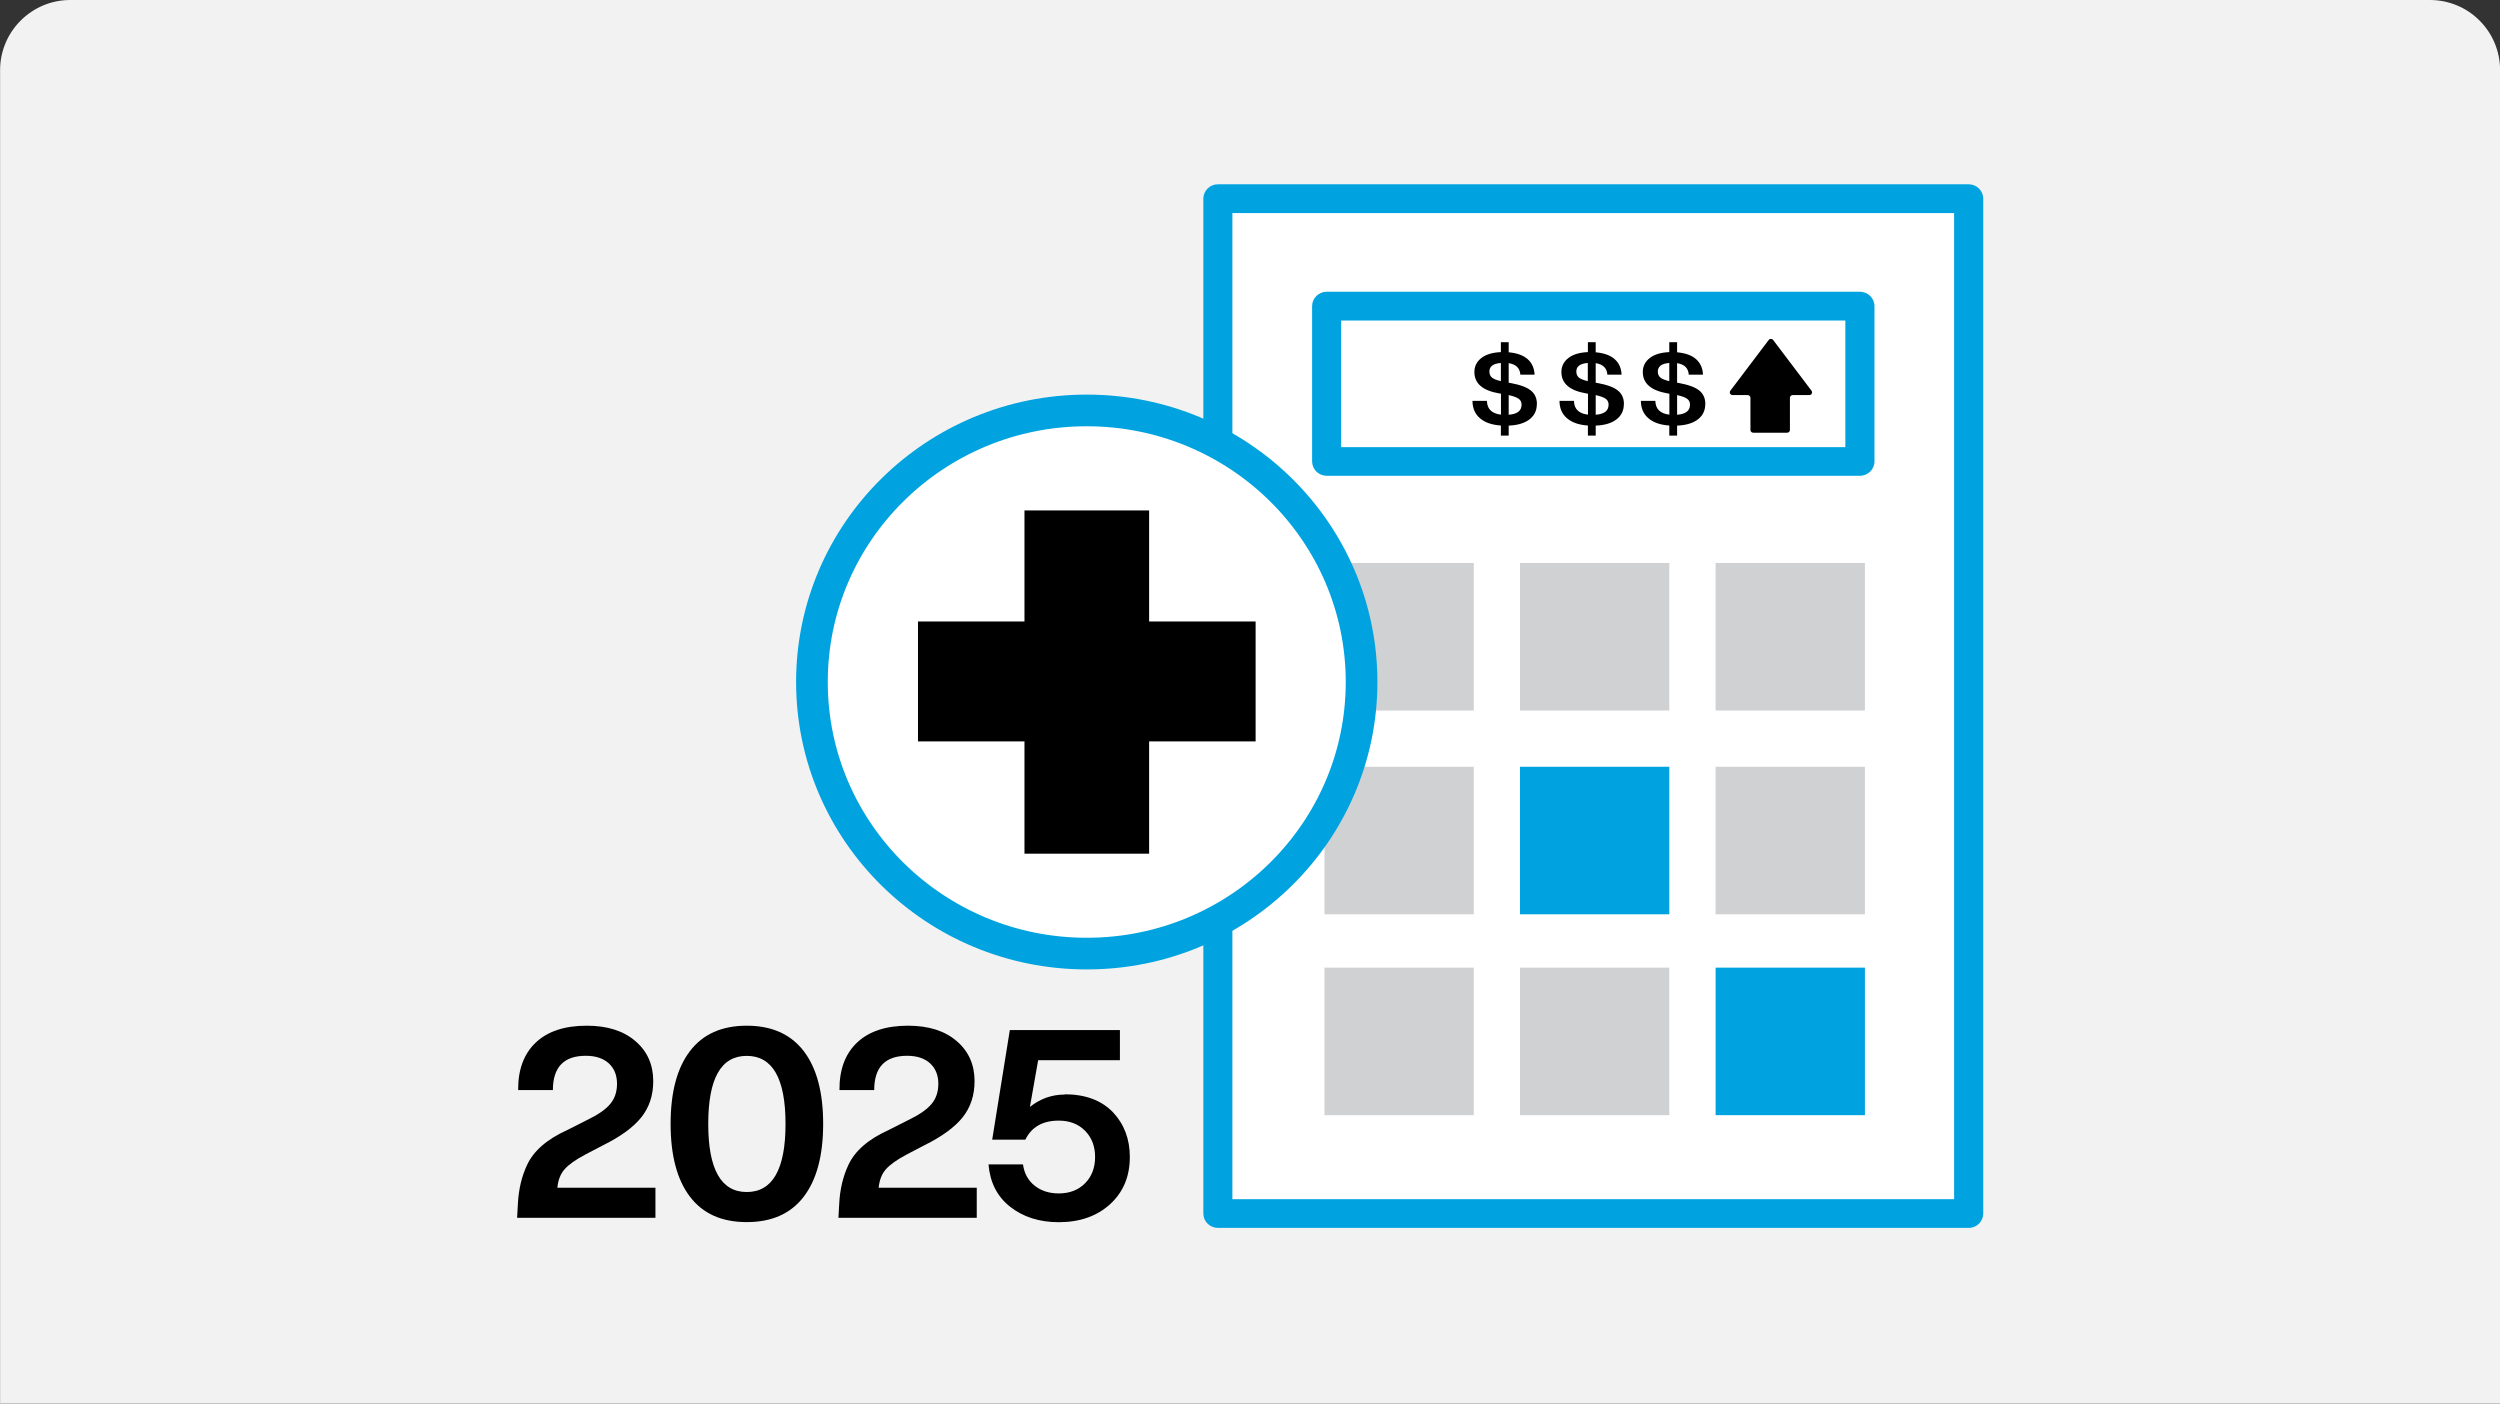 <?xml version="1.0" encoding="UTF-8"?>
<svg xmlns="http://www.w3.org/2000/svg" width="285" height="160" viewBox="0 0 285 160">
  <rect x="0" y="0" width="285" height="160" fill="#333333" stroke="none"/>
  <defs>
    <style>
      .cls-1 {
        fill: #d0d1d3;
      }

      .cls-2, .cls-3 {
        fill: #fff;
      }

      .cls-4 {
        fill: none;
      }

      .cls-5 {
        fill: #f2f2f2;
      }

      .cls-6 {
        fill: #00a3e0;
      }

      .cls-3 {
        stroke: #00a3e0;
        stroke-miterlimit: 10;
        stroke-width: 3.61px;
      }
    </style>
  </defs>
  <g id="Layer_1" data-name="Layer 1">
    <path class="cls-5" d="M8.01,0h269c4.42,0,8,3.58,8,8v152H.01V8C.01,3.59,3.6,0,8.01,0Z"/>
    <rect class="cls-4" x="1" y="17.02" width="282" height="125.96"/>
  </g>
  <g id="Layer_2" data-name="Layer 2">
    <rect class="cls-2" x="140.49" y="24.29" width="82.28" height="112.42"/>
    <g>
      <path class="cls-6" d="M224.43,139.98h-85.59c-.91,0-1.66-.73-1.66-1.64V22.65c0-.9.74-1.64,1.66-1.64h85.59c.91,0,1.66.73,1.66,1.64v115.69c0,.9-.74,1.64-1.66,1.64ZM140.49,136.71h82.28V24.29h-82.28v112.42Z"/>
      <path class="cls-6" d="M212.03,54.24h-60.79c-.91,0-1.66-.73-1.66-1.64v-17.7c0-.9.74-1.64,1.66-1.64h60.79c.91,0,1.66.73,1.66,1.64v17.7c0,.9-.74,1.64-1.66,1.64ZM152.89,50.97h57.48v-14.43h-57.48v14.43Z"/>
    </g>
    <rect class="cls-1" x="150.99" y="110.31" width="17.02" height="16.82"/>
    <rect class="cls-1" x="150.99" y="64.18" width="17.02" height="16.82"/>
    <rect class="cls-1" x="173.28" y="64.18" width="17.02" height="16.82"/>
    <rect class="cls-1" x="195.58" y="64.18" width="17.02" height="16.82"/>
    <rect class="cls-1" x="150.99" y="87.41" width="17.02" height="16.82"/>
    <rect class="cls-6" x="173.28" y="87.41" width="17.02" height="16.82"/>
    <rect class="cls-1" x="195.58" y="87.41" width="17.02" height="16.82"/>
    <rect class="cls-1" x="173.28" y="110.31" width="17.02" height="16.82"/>
    <rect class="cls-6" x="195.58" y="110.31" width="17.02" height="16.82"/>
    <ellipse class="cls-3" cx="123.89" cy="77.75" rx="31.33" ry="30.96"/>
    <path d="M131,58.19v12.66h12.14v13.67h-12.14v12.8h-14.21v-12.8h-12.14v-13.67h12.14v-12.66h14.21Z"/>
    <g>
      <path d="M63.54,135.4h11.18v3.43h-15.77l.09-1.59c.08-1.64.43-3.12,1.04-4.42.75-1.63,2.3-2.97,4.66-4.03l2.13-1.08c1.26-.6,2.15-1.21,2.68-1.84.53-.62.79-1.39.79-2.32,0-.98-.32-1.76-.94-2.33-.63-.57-1.5-.86-2.62-.86-2.5,0-3.75,1.3-3.75,3.91h-3.96c-.02-2.31.64-4.11,1.99-5.4,1.35-1.29,3.29-1.94,5.83-1.94,2.33,0,4.18.58,5.54,1.75,1.36,1.16,2.04,2.69,2.04,4.57,0,1.63-.46,3-1.37,4.14-.91,1.13-2.37,2.19-4.35,3.17l-2.01,1.05c-1.14.6-1.93,1.17-2.39,1.7-.46.53-.73,1.23-.81,2.09Z"/>
      <path d="M91.62,136.43c-1.48,1.93-3.64,2.89-6.49,2.89s-5-.96-6.47-2.89c-1.47-1.93-2.21-4.69-2.21-8.31s.74-6.38,2.21-8.3c1.47-1.93,3.63-2.89,6.47-2.89s5,.96,6.49,2.89c1.48,1.93,2.22,4.69,2.22,8.3s-.74,6.38-2.22,8.31ZM85.13,135.89c2.94,0,4.42-2.59,4.42-7.76s-1.47-7.76-4.42-7.76-4.39,2.59-4.39,7.76,1.46,7.76,4.39,7.76Z"/>
      <path d="M100.17,135.4h11.18v3.43h-15.77l.09-1.59c.08-1.64.43-3.12,1.04-4.42.75-1.63,2.3-2.97,4.66-4.03l2.13-1.08c1.26-.6,2.15-1.21,2.68-1.84.53-.62.79-1.39.79-2.32,0-.98-.32-1.76-.94-2.33-.63-.57-1.5-.86-2.62-.86-2.5,0-3.75,1.3-3.75,3.91h-3.96c-.02-2.31.64-4.11,1.99-5.4,1.35-1.29,3.29-1.94,5.83-1.94,2.33,0,4.18.58,5.54,1.75,1.36,1.16,2.04,2.69,2.04,4.57,0,1.63-.46,3-1.37,4.14-.91,1.13-2.37,2.19-4.35,3.17l-2.01,1.05c-1.14.6-1.93,1.17-2.39,1.7-.46.53-.73,1.23-.81,2.09Z"/>
      <path d="M121.37,124.75c2.35,0,4.19.68,5.51,2.05,1.28,1.36,1.92,3.06,1.92,5.09,0,2.23-.75,4.02-2.25,5.39-1.5,1.36-3.45,2.05-5.85,2.05-2.21,0-4.07-.59-5.57-1.78-1.46-1.16-2.27-2.77-2.44-4.81h3.93c.14,1.02.58,1.83,1.32,2.42.74.59,1.66.89,2.76.89,1.24,0,2.24-.39,3-1.16.76-.77,1.14-1.77,1.14-2.99s-.38-2.22-1.14-2.99c-.76-.77-1.76-1.16-3-1.16-1.83,0-3.1.72-3.81,2.17h-3.78l2.01-12.49h12.55v3.43h-9.32l-.94,5.33c1.18-.94,2.5-1.41,3.96-1.41Z"/>
    </g>
    <g>
      <path d="M175.2,46.06c0,.74-.28,1.32-.84,1.75-.56.43-1.35.67-2.37.71v1.14h-.89v-1.15c-1.02-.07-1.82-.34-2.38-.83-.57-.48-.85-1.14-.86-1.98h1.65c.02.93.56,1.45,1.6,1.57v-2.39l-.19-.03c-1.89-.32-2.84-1.13-2.84-2.44,0-.66.27-1.19.8-1.6.53-.41,1.27-.63,2.22-.67v-1.13h.89v1.15c.96.09,1.68.35,2.17.79s.75,1.02.78,1.76h-1.62c-.05-.74-.49-1.18-1.33-1.31v2.23l.29.05c1.03.19,1.78.47,2.24.84s.69.89.69,1.54ZM169.79,42.36c0,.29.1.52.29.68.19.16.53.3,1.02.41v-2.07c-.88.06-1.31.39-1.31.98ZM171.99,45.04v2.24c.98-.07,1.47-.45,1.47-1.15,0-.29-.11-.51-.33-.67-.22-.16-.6-.3-1.15-.42Z"/>
      <path d="M185.12,46.06c0,.74-.28,1.32-.84,1.75-.56.43-1.35.67-2.37.71v1.14h-.89v-1.15c-1.02-.07-1.82-.34-2.38-.83-.57-.48-.85-1.14-.86-1.98h1.65c.02.93.56,1.45,1.6,1.57v-2.39l-.19-.03c-1.89-.32-2.84-1.13-2.84-2.44,0-.66.27-1.19.8-1.6.53-.41,1.27-.63,2.22-.67v-1.13h.89v1.15c.96.09,1.68.35,2.17.79s.75,1.02.78,1.76h-1.62c-.05-.74-.49-1.18-1.33-1.31v2.23l.29.05c1.03.19,1.78.47,2.24.84s.69.89.69,1.54ZM179.7,42.36c0,.29.1.52.29.68.19.16.53.3,1.02.41v-2.07c-.88.06-1.31.39-1.31.98ZM181.91,45.04v2.24c.98-.07,1.47-.45,1.47-1.15,0-.29-.11-.51-.33-.67-.22-.16-.6-.3-1.15-.42Z"/>
      <path d="M194.4,46.06c0,.74-.28,1.32-.84,1.75-.56.43-1.35.67-2.37.71v1.14h-.89v-1.15c-1.02-.07-1.82-.34-2.38-.83-.57-.48-.85-1.14-.86-1.98h1.65c.02.93.56,1.45,1.6,1.57v-2.39l-.19-.03c-1.89-.32-2.84-1.13-2.84-2.44,0-.66.27-1.19.8-1.6.53-.41,1.27-.63,2.22-.67v-1.13h.89v1.15c.96.09,1.68.35,2.17.79s.75,1.02.78,1.76h-1.62c-.05-.74-.49-1.18-1.33-1.31v2.23l.29.05c1.03.19,1.78.47,2.24.84s.69.89.69,1.54ZM188.99,42.36c0,.29.1.52.29.68.19.16.53.3,1.02.41v-2.07c-.88.06-1.31.39-1.31.98ZM191.19,45.04v2.24c.98-.07,1.47-.45,1.47-1.15,0-.29-.11-.51-.33-.67-.22-.16-.6-.3-1.15-.42Z"/>
    </g>
    <path d="M206.51,44.54l-4.37-5.78c-.13-.17-.38-.17-.51,0l-4.37,5.78c-.16.21,0,.5.25.5h1.72c.17,0,.32.14.32.31v3.67c0,.17.14.31.32.31h3.86c.17,0,.32-.14.32-.31v-3.67c0-.17.14-.31.32-.31h1.89c.26,0,.41-.29.25-.5Z"/>
  </g>
</svg>